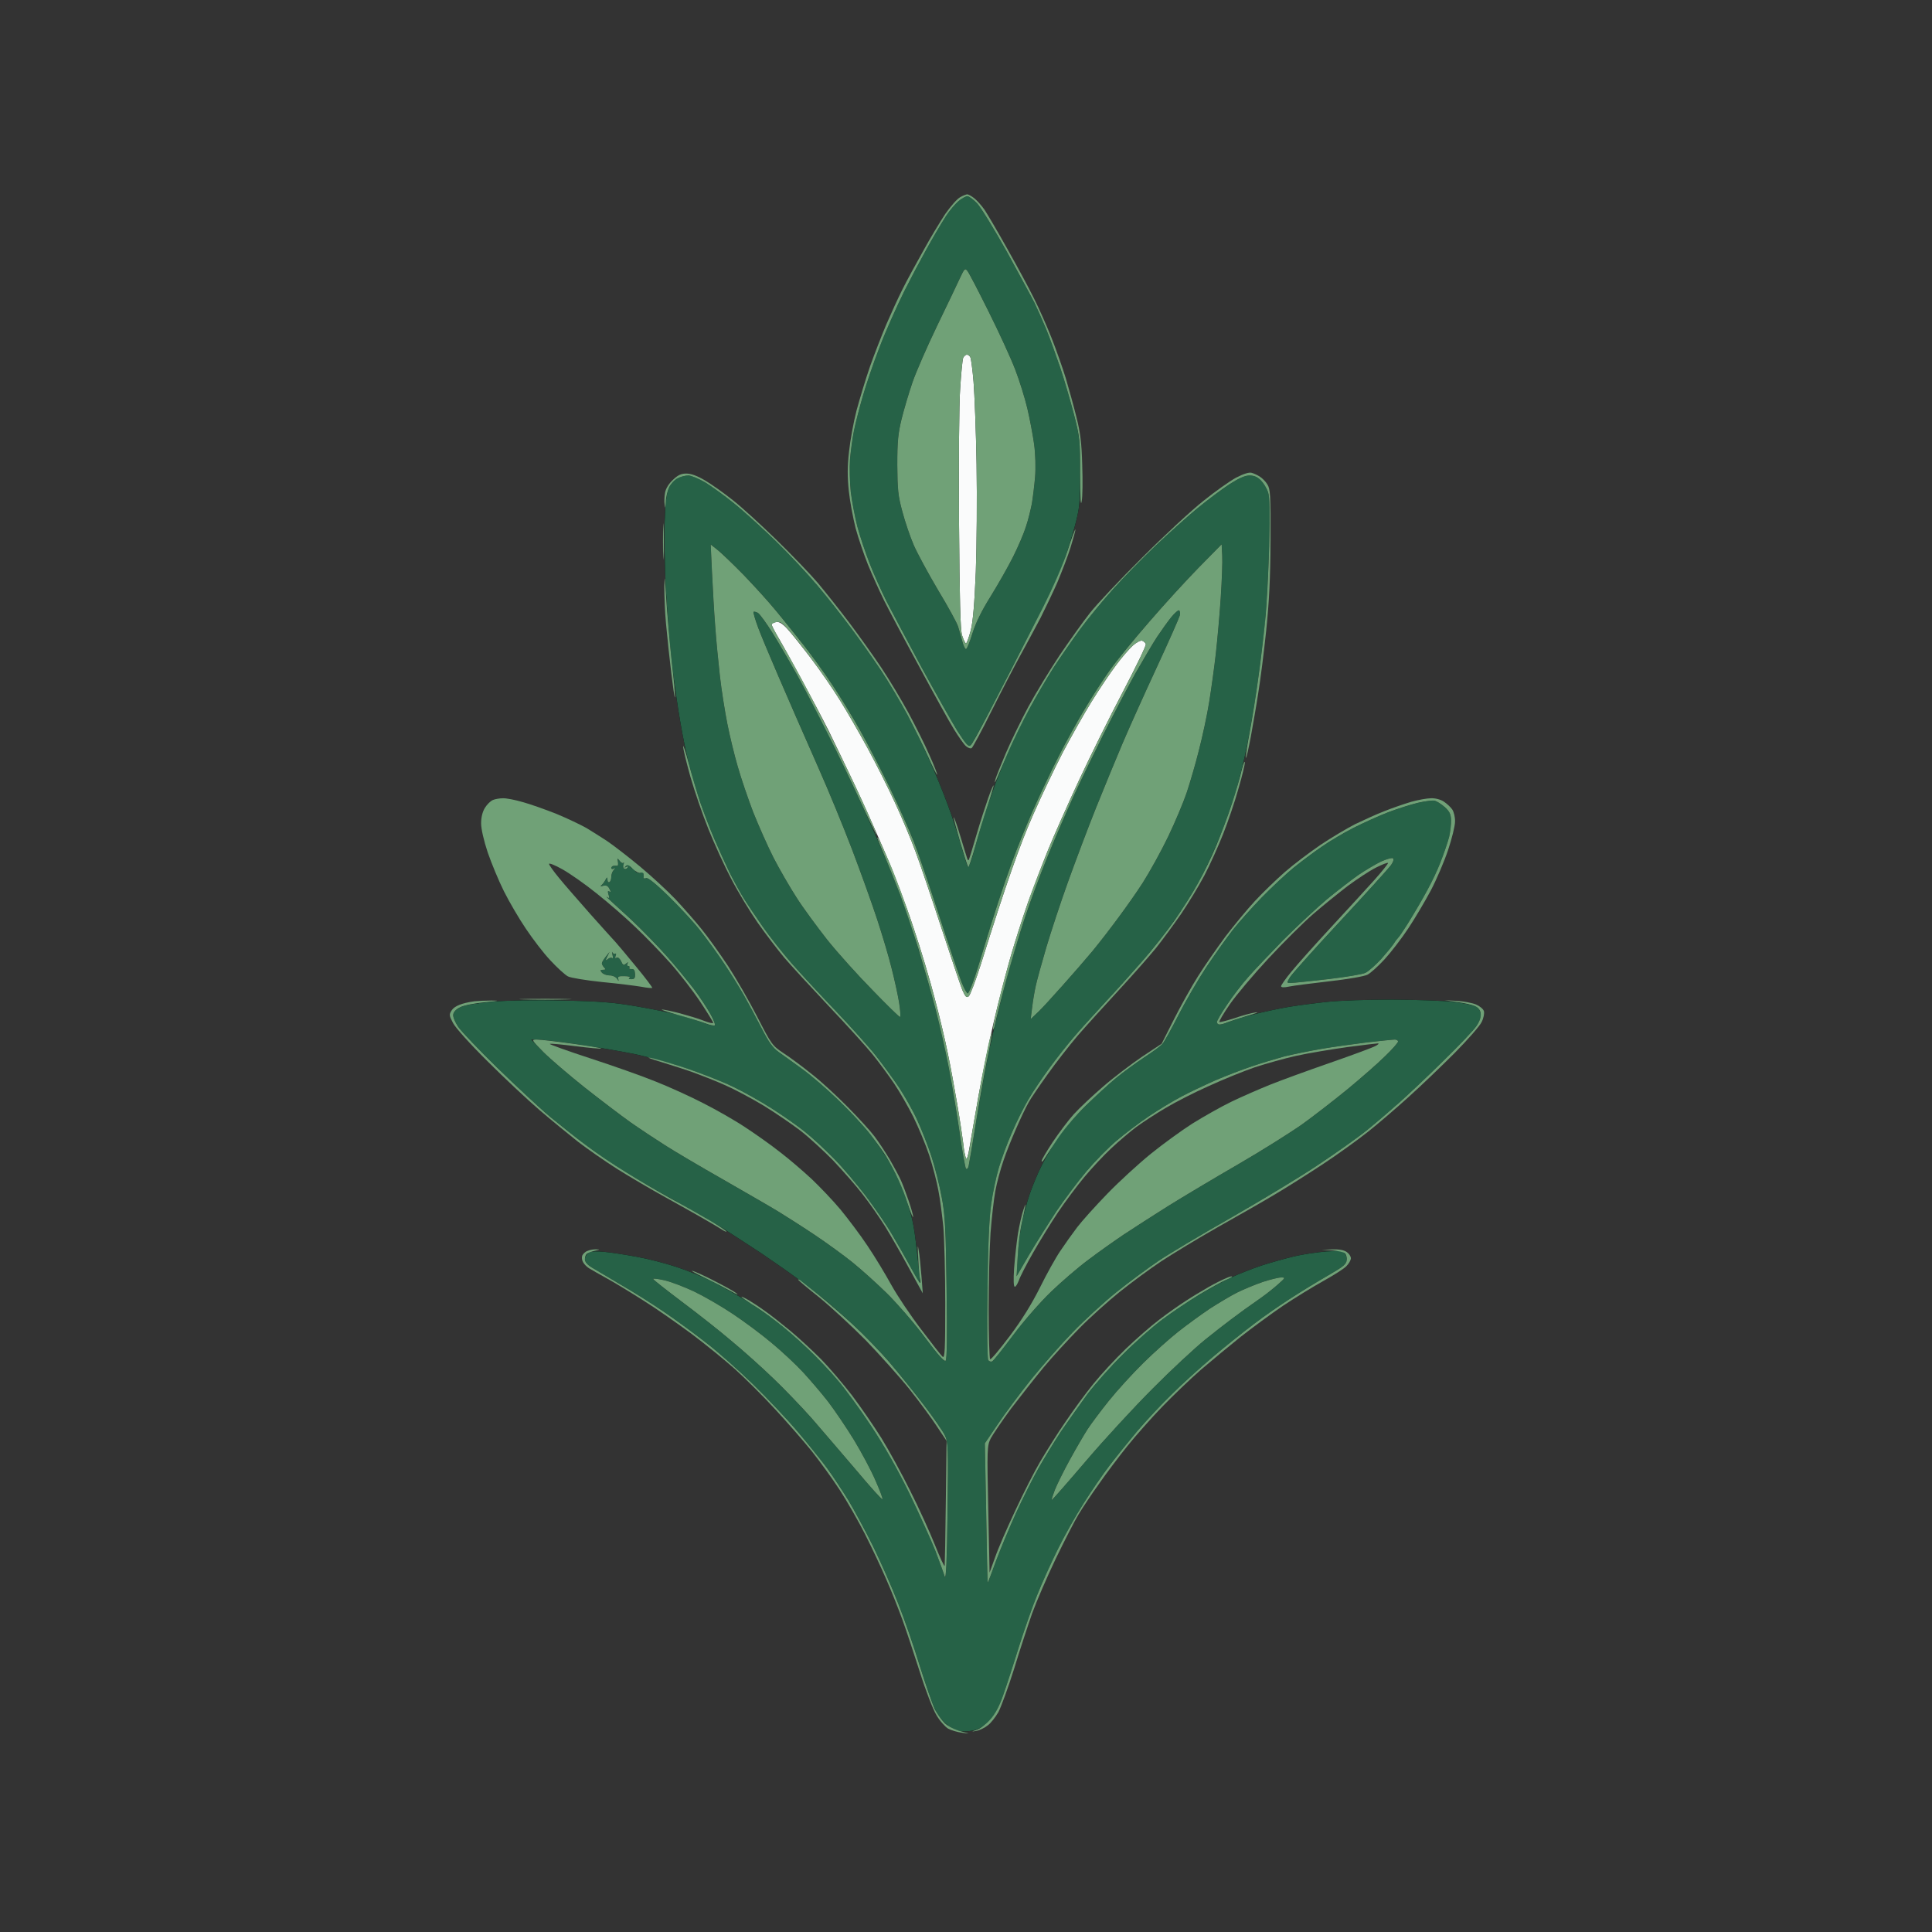 <?xml version='1.0' encoding='utf-8'?><svg xmlns="http://www.w3.org/2000/svg" version="1.0" width="1024pt" height="1024pt" viewBox="0 0 1024 1024" preserveAspectRatio="xMidYMid meet"><rect x="0" y="0" width="1024" height="1024" fill="#333333" stroke="none"/><g stroke="none"><path d="M5079 9173 c-17 -15 -47 -50 -65 -78 -63 -99 -143 -244 -220 -396 -42 -85 -103 -221 -134 -304 -32 -82 -71 -198 -88 -258 -17 -59 -38 -140 -46 -180 -8 -39 -17 -108 -21 -152 -3 -44 -1 -121 4 -171 6 -50 22 -134 35 -185 14 -52 43 -139 65 -195 21 -55 62 -145 89 -200 28 -54 111 -211 185 -349 75 -137 161 -290 191 -339 48 -74 59 -86 71 -76 8 7 75 130 149 274 73 143 172 335 219 426 47 91 101 209 121 262 20 53 48 143 63 200 25 94 28 119 28 283 0 172 -2 186 -33 310 -19 72 -51 183 -73 248 -22 64 -55 157 -75 205 -20 48 -48 110 -61 137 -14 28 -80 149 -146 270 -67 120 -138 236 -158 257 -20 21 -43 38 -52 38 -8 0 -30 -12 -48 -27z m161 -585 c54 -108 117 -245 140 -305 23 -59 52 -153 65 -208 13 -55 29 -140 36 -190 7 -52 9 -124 5 -174 -4 -46 -12 -110 -17 -140 -6 -31 -19 -85 -31 -121 -11 -36 -42 -108 -68 -160 -26 -52 -80 -147 -119 -210 -49 -78 -80 -142 -97 -197 -14 -46 -29 -83 -34 -83 -5 0 -14 19 -20 43 -6 23 -16 58 -22 77 -6 19 -53 105 -105 191 -51 86 -109 193 -129 238 -20 46 -47 126 -61 179 -23 84 -26 118 -27 247 0 124 4 167 23 245 13 52 39 140 58 195 19 55 78 190 131 300 53 110 108 224 121 253 23 49 26 52 39 35 8 -10 58 -106 112 -215z" fill="image" transform="translate(0,1024) scale(0.1,-0.1)"/><path d="M3589 7705 c-15 -8 -34 -30 -43 -50 -13 -26 -19 -74 -23 -178 -3 -78 0 -236 6 -352 6 -115 20 -291 31 -390 11 -99 32 -244 46 -323 13 -78 35 -184 49 -235 13 -50 38 -134 55 -186 18 -52 52 -142 77 -200 25 -58 61 -137 80 -176 19 -38 51 -97 71 -130 20 -33 67 -103 104 -156 37 -53 106 -140 152 -193 47 -54 153 -168 235 -254 82 -86 179 -194 215 -240 36 -46 90 -120 121 -166 30 -46 74 -123 96 -172 23 -49 57 -136 76 -194 19 -58 43 -154 54 -215 18 -93 22 -167 26 -483 4 -247 2 -377 -5 -384 -7 -7 -43 34 -113 128 -57 76 -147 179 -199 230 -52 51 -133 124 -180 162 -47 38 -139 105 -205 149 -66 44 -154 100 -195 125 -41 25 -172 100 -290 168 -118 67 -255 148 -305 180 -49 31 -132 86 -182 121 -51 36 -161 120 -245 186 -84 67 -182 151 -218 187 l-64 66 34 0 c19 0 114 -11 210 -25 96 -14 231 -37 300 -51 68 -14 192 -48 275 -76 82 -27 195 -71 250 -98 55 -26 147 -78 205 -115 58 -37 137 -92 175 -123 39 -31 107 -94 152 -140 46 -46 122 -136 171 -200 48 -64 111 -155 138 -202 28 -47 72 -124 98 -172 26 -49 49 -88 51 -88 2 0 1 17 -1 38 -21 202 -28 254 -44 318 -10 40 -31 103 -46 139 -14 37 -44 99 -66 139 -23 39 -69 107 -103 151 -34 44 -111 127 -172 185 -60 58 -146 132 -192 165 -46 33 -102 74 -125 90 -31 23 -53 54 -89 125 -27 52 -69 131 -94 175 -25 44 -73 121 -106 170 -33 50 -90 128 -127 175 -37 47 -114 129 -169 183 -65 63 -107 97 -116 93 -8 -3 -14 -2 -14 2 1 4 1 13 0 20 0 7 -5 11 -10 8 -5 -4 -16 -3 -25 0 -9 3 -13 11 -9 17 3 6 1 7 -5 3 -6 -3 -15 2 -21 11 -8 15 -12 16 -23 4 -11 -12 -11 -13 1 -6 10 5 12 4 7 -4 -4 -6 -12 -9 -17 -5 -6 3 -8 13 -4 22 3 9 3 13 -1 9 -4 -4 -13 1 -20 11 -12 15 -13 15 -9 -5 2 -13 1 -22 -3 -22 -4 1 -13 1 -19 0 -7 0 -13 -6 -13 -12 0 -5 6 -7 13 -3 10 6 10 4 0 -7 -7 -7 -13 -23 -13 -35 0 -13 -4 -26 -10 -29 -5 -3 -10 2 -10 12 -1 16 -2 16 -12 -2 -6 -11 -16 -24 -22 -28 -6 -5 -1 -6 11 -2 16 4 25 0 33 -16 9 -17 9 -20 0 -14 -9 5 -10 1 -5 -16 7 -20 5 -22 -7 -14 -7 6 -5 2 7 -9 11 -10 65 -60 121 -111 55 -52 139 -138 187 -192 48 -54 113 -134 146 -177 32 -43 71 -103 87 -132 16 -29 26 -55 23 -59 -4 -3 -31 3 -60 14 -30 11 -88 29 -129 41 -41 11 -142 32 -225 46 -122 21 -195 27 -391 31 -148 4 -292 1 -375 -6 -84 -8 -147 -18 -169 -29 -22 -11 -36 -25 -38 -39 -2 -13 10 -41 26 -65 16 -24 110 -122 208 -218 99 -96 224 -213 279 -259 55 -45 141 -113 190 -151 50 -37 135 -96 190 -130 55 -35 180 -108 279 -162 98 -55 215 -122 260 -150 44 -28 134 -87 200 -130 65 -44 151 -104 190 -133 39 -29 100 -76 136 -105 36 -28 109 -93 163 -143 54 -50 142 -140 194 -201 52 -61 135 -164 184 -229 49 -64 97 -134 107 -155 17 -34 18 -62 14 -407 -3 -260 -8 -361 -15 -340 -5 17 -27 77 -49 135 -23 58 -85 195 -138 305 -66 134 -133 252 -202 356 -56 85 -135 193 -174 239 -39 47 -112 124 -163 172 -50 48 -127 115 -171 148 -43 33 -118 84 -167 114 -48 29 -126 72 -172 96 -47 23 -130 57 -186 75 -56 19 -151 43 -211 54 -60 11 -137 23 -171 26 -38 4 -69 3 -82 -4 -12 -7 -21 -22 -21 -34 0 -16 12 -30 38 -46 20 -12 90 -53 155 -92 66 -38 169 -103 230 -145 62 -42 162 -116 222 -163 61 -47 170 -144 244 -216 73 -71 180 -184 236 -250 56 -66 127 -154 158 -196 31 -42 81 -119 113 -170 31 -52 90 -161 131 -244 40 -82 100 -217 132 -300 33 -82 85 -233 116 -335 32 -102 68 -206 81 -231 12 -25 38 -60 58 -76 20 -18 51 -34 74 -38 23 -4 57 -1 82 6 27 8 55 28 80 56 25 29 48 72 68 131 17 48 54 161 82 252 29 91 72 215 97 275 24 61 73 169 108 240 35 72 97 182 138 246 40 64 102 154 137 200 35 46 102 129 148 184 47 55 130 144 186 198 55 55 151 141 211 192 61 52 163 134 227 182 112 84 231 162 403 262 59 34 81 52 83 69 2 13 -2 30 -10 39 -10 13 -27 15 -99 10 -48 -4 -124 -15 -170 -26 -46 -11 -125 -33 -174 -49 -50 -17 -122 -45 -160 -63 -39 -18 -115 -59 -170 -92 -55 -33 -143 -92 -195 -131 -52 -39 -147 -122 -210 -186 -64 -63 -148 -158 -188 -211 -39 -54 -101 -141 -138 -195 -36 -55 -90 -143 -120 -196 -30 -53 -83 -159 -118 -235 -35 -77 -83 -192 -107 -256 -23 -64 -43 -116 -44 -115 -1 2 -5 168 -8 370 l-7 368 69 102 c38 57 117 162 175 235 59 73 157 185 219 249 61 64 167 161 234 215 67 54 169 129 225 167 57 38 231 142 388 231 157 90 363 214 458 278 95 63 212 146 260 185 48 39 125 105 172 147 47 42 151 140 232 220 81 79 159 161 173 182 17 24 25 47 23 66 -2 18 -12 32 -28 40 -14 6 -66 17 -115 23 -50 6 -196 11 -325 12 -129 0 -284 -5 -345 -12 -60 -6 -150 -18 -200 -26 -49 -8 -133 -26 -185 -39 -53 -13 -112 -31 -133 -40 -20 -8 -43 -15 -52 -15 -8 0 -15 6 -15 13 0 7 24 48 54 92 29 44 79 109 111 145 31 36 116 125 188 199 73 73 177 170 232 216 55 45 130 103 166 128 37 25 91 57 120 71 32 14 58 21 63 16 5 -5 -1 -23 -17 -42 -14 -18 -135 -152 -270 -297 -134 -144 -252 -276 -261 -292 -17 -29 -17 -29 6 -29 13 0 101 9 195 20 95 11 186 26 201 34 16 8 53 41 82 72 28 32 59 69 68 83 9 15 20 28 23 31 4 3 25 34 48 70 87 141 140 239 174 325 20 50 41 113 48 140 6 28 11 68 10 89 -1 31 -8 45 -33 68 -18 16 -42 31 -53 34 -11 3 -51 -2 -90 -11 -38 -9 -110 -32 -160 -51 -49 -19 -130 -56 -180 -81 -49 -25 -126 -70 -170 -101 -44 -30 -112 -81 -150 -112 -39 -32 -114 -102 -167 -156 -53 -55 -123 -133 -155 -174 -32 -41 -95 -130 -140 -197 -44 -67 -111 -182 -148 -255 -37 -73 -75 -141 -84 -151 -9 -11 -52 -42 -96 -71 -44 -29 -111 -78 -150 -110 -38 -31 -112 -98 -163 -149 -51 -50 -115 -124 -143 -164 -27 -40 -67 -108 -88 -150 -22 -43 -50 -112 -64 -153 -14 -41 -33 -111 -42 -155 -9 -44 -19 -125 -22 -180 l-5 -100 67 115 c37 63 103 167 145 231 43 63 114 158 158 210 44 52 115 125 159 162 43 37 121 96 173 131 52 35 130 82 172 104 43 23 124 61 180 86 57 24 144 58 193 74 50 17 126 40 170 52 44 11 132 29 195 40 63 11 174 26 245 35 72 8 138 15 148 15 9 0 17 -5 17 -10 0 -6 -31 -42 -70 -79 -38 -38 -128 -116 -198 -174 -71 -58 -178 -141 -239 -185 -61 -43 -213 -139 -339 -212 -126 -73 -294 -173 -374 -223 -80 -50 -185 -118 -235 -151 -49 -33 -134 -93 -188 -134 -54 -40 -143 -117 -197 -169 -56 -54 -143 -153 -199 -228 -55 -73 -105 -137 -112 -140 -6 -4 -15 -1 -21 6 -5 9 -7 153 -4 369 3 242 9 388 20 460 8 58 26 143 40 190 14 47 45 132 70 188 24 57 64 136 87 175 23 40 74 115 112 167 38 52 95 124 126 160 30 36 103 116 161 179 58 62 149 163 203 225 54 61 133 162 177 225 44 62 104 159 134 215 29 55 75 155 101 221 27 66 63 169 82 230 19 60 47 175 63 255 16 80 41 224 54 320 14 96 32 245 41 330 8 85 18 268 22 405 4 183 3 260 -6 287 -7 20 -24 48 -38 62 -18 18 -36 26 -60 26 -24 0 -56 -14 -106 -46 -40 -26 -117 -84 -172 -129 -55 -46 -156 -136 -224 -201 -69 -66 -167 -166 -219 -224 -53 -58 -132 -154 -177 -215 -44 -60 -108 -153 -142 -205 -33 -52 -87 -144 -121 -205 -34 -60 -81 -155 -105 -210 -25 -55 -61 -145 -82 -200 -20 -55 -50 -140 -65 -190 -15 -49 -38 -127 -50 -173 -12 -46 -26 -80 -30 -75 -4 4 -19 53 -35 108 -15 55 -47 154 -72 220 -24 66 -69 175 -99 242 -30 67 -83 176 -118 241 -34 65 -96 167 -136 227 -40 61 -111 162 -158 225 -47 63 -127 165 -178 225 -51 61 -152 169 -226 241 -74 71 -173 161 -221 199 -48 39 -115 87 -149 108 -37 22 -74 37 -92 37 -17 -1 -43 -7 -57 -15z m352 -512 c52 -54 129 -138 170 -188 41 -49 109 -135 153 -190 43 -55 111 -149 151 -210 40 -60 106 -168 146 -240 40 -71 109 -206 155 -300 45 -93 102 -222 127 -285 25 -63 86 -243 137 -400 51 -157 104 -313 117 -347 14 -35 29 -61 33 -58 4 2 17 31 28 62 12 32 35 105 52 163 53 177 106 340 154 471 25 69 75 192 111 274 36 81 97 210 136 286 38 75 101 190 141 255 39 66 98 157 132 204 33 47 127 162 208 255 81 94 200 224 265 290 l118 120 3 -60 c2 -33 -2 -134 -8 -225 -6 -91 -18 -223 -26 -295 -8 -71 -24 -186 -35 -255 -11 -69 -36 -185 -55 -258 -18 -73 -48 -174 -65 -225 -17 -50 -61 -155 -98 -232 -37 -77 -98 -187 -135 -245 -68 -105 -180 -256 -265 -360 -76 -91 -246 -283 -288 -323 l-40 -38 8 63 c4 35 13 86 19 113 6 28 31 119 56 204 25 84 77 242 116 350 39 108 105 284 148 391 43 107 106 260 140 340 34 80 115 260 180 400 65 140 120 265 123 277 3 13 1 25 -3 28 -5 3 -24 -14 -43 -37 -19 -24 -52 -70 -74 -103 -22 -33 -74 -122 -117 -197 -42 -76 -116 -218 -165 -315 -49 -98 -121 -246 -159 -329 -38 -83 -102 -230 -141 -327 -39 -96 -93 -242 -120 -324 -27 -81 -73 -233 -101 -338 -27 -104 -66 -262 -85 -350 -19 -89 -50 -260 -70 -380 -19 -121 -38 -231 -41 -244 -3 -14 -9 -20 -14 -15 -4 5 -20 92 -34 194 -15 102 -40 255 -57 340 -16 85 -48 225 -70 310 -22 85 -63 228 -90 316 -27 89 -67 209 -89 268 -22 59 -62 160 -90 225 -27 65 -92 212 -145 326 -53 114 -130 273 -170 354 -41 80 -107 205 -147 278 -40 72 -100 175 -133 228 -33 53 -68 101 -78 107 -10 5 -21 8 -23 5 -3 -2 8 -40 24 -83 29 -78 144 -346 322 -749 51 -115 130 -307 175 -425 45 -118 105 -285 133 -370 28 -85 63 -202 77 -260 15 -58 33 -140 40 -182 7 -43 9 -78 5 -78 -4 0 -70 64 -146 143 -77 78 -185 198 -240 267 -54 69 -128 169 -162 223 -35 54 -90 149 -122 211 -32 63 -80 172 -108 242 -27 71 -64 179 -81 239 -18 61 -43 164 -56 230 -13 66 -31 179 -39 250 -8 72 -20 191 -25 265 -6 74 -13 202 -17 284 l-7 150 39 -31 c21 -17 82 -76 135 -130z m-261 -3799 c52 -25 144 -78 205 -119 60 -40 153 -109 206 -154 53 -44 127 -113 164 -153 37 -40 97 -110 133 -156 35 -46 97 -137 138 -204 40 -66 92 -163 114 -215 23 -52 40 -97 37 -99 -3 -3 -65 66 -138 153 -74 87 -180 210 -235 274 -56 63 -149 160 -207 215 -58 56 -156 144 -219 196 -62 53 -180 146 -263 208 -82 62 -151 116 -153 121 -2 4 25 1 60 -7 34 -8 105 -35 158 -60z m3095 40 c-22 -20 -65 -54 -95 -75 -122 -85 -191 -138 -291 -218 -57 -46 -183 -163 -279 -260 -97 -97 -256 -269 -353 -383 -98 -115 -180 -208 -182 -208 -3 0 5 24 16 53 11 28 47 101 80 161 33 60 75 132 93 160 18 28 69 96 113 151 44 55 127 146 184 202 57 56 141 131 187 167 46 36 120 90 165 120 45 29 110 68 144 85 34 17 95 42 135 56 40 13 84 24 98 24 24 0 23 -1 -15 -35z" fill="image" transform="translate(0,1024) scale(0.1,-0.1)"/><path d="M3246 5180 c4 -14 3 -22 -1 -18 -5 4 -15 2 -23 -5 -13 -10 -14 -9 -3 13 l12 25 -20 -25 c-11 -14 -21 -30 -21 -35 0 -6 5 -16 12 -23 9 -9 8 -12 -6 -12 -15 0 -16 -3 -6 -15 7 -8 25 -15 41 -15 16 0 33 -8 39 -17 9 -15 11 -15 7 -2 -4 13 2 16 33 15 22 0 33 -4 27 -8 -8 -5 -4 -8 9 -8 17 0 21 6 20 28 -1 19 -6 27 -18 26 -10 -1 -15 2 -12 7 3 5 0 9 -6 9 -6 0 -8 5 -4 13 6 9 5 9 -8 0 -12 -11 -17 -9 -26 13 -8 15 -17 22 -24 18 -8 -5 -9 -2 -5 10 4 9 3 15 -2 11 -5 -3 -12 1 -15 7 -3 7 -3 2 0 -12z" fill="image" transform="translate(0,1024) scale(0.1,-0.1)"/></g><g stroke="none"><path d="M5079 9173 c-17 -15 -47 -50 -65 -78 -63 -99 -143 -244 -220 -396 -42 -85 -103 -221 -134 -304 -32 -82 -71 -198 -88 -258 -17 -59 -38 -140 -46 -180 -8 -39 -17 -108 -21 -152 -3 -44 -1 -121 4 -171 6 -50 22 -134 35 -185 14 -52 43 -139 65 -195 21 -55 62 -145 89 -200 28 -54 111 -211 185 -349 75 -137 161 -290 191 -339 48 -74 59 -86 71 -76 8 7 75 130 149 274 73 143 172 335 219 426 47 91 101 209 121 262 20 53 48 143 63 200 25 94 28 119 28 283 0 172 -2 186 -33 310 -19 72 -51 183 -73 248 -22 64 -55 157 -75 205 -20 48 -48 110 -61 137 -14 28 -80 149 -146 270 -67 120 -138 236 -158 257 -20 21 -43 38 -52 38 -8 0 -30 -12 -48 -27z m161 -585 c54 -108 117 -245 140 -305 23 -59 52 -153 65 -208 13 -55 29 -140 36 -190 7 -52 9 -124 5 -174 -4 -46 -12 -110 -17 -140 -6 -31 -19 -85 -31 -121 -11 -36 -42 -108 -68 -160 -26 -52 -80 -147 -119 -210 -49 -78 -80 -142 -97 -197 -14 -46 -29 -83 -34 -83 -5 0 -14 19 -20 43 -6 23 -16 58 -22 77 -6 19 -53 105 -105 191 -51 86 -109 193 -129 238 -20 46 -47 126 -61 179 -23 84 -26 118 -27 247 0 124 4 167 23 245 13 52 39 140 58 195 19 55 78 190 131 300 53 110 108 224 121 253 23 49 26 52 39 35 8 -10 58 -106 112 -215z" fill="#266247" transform="translate(0,1024) scale(0.1,-0.1)"/><path d="M3589 7705 c-15 -8 -34 -30 -43 -50 -13 -26 -19 -74 -23 -178 -3 -78 0 -236 6 -352 6 -115 20 -291 31 -390 11 -99 32 -244 46 -323 13 -78 35 -184 49 -235 13 -50 38 -134 55 -186 18 -52 52 -142 77 -200 25 -58 61 -137 80 -176 19 -38 51 -97 71 -130 20 -33 67 -103 104 -156 37 -53 106 -140 152 -193 47 -54 153 -168 235 -254 82 -86 179 -194 215 -240 36 -46 90 -120 121 -166 30 -46 74 -123 96 -172 23 -49 57 -136 76 -194 19 -58 43 -154 54 -215 18 -93 22 -167 26 -483 4 -247 2 -377 -5 -384 -7 -7 -43 34 -113 128 -57 76 -147 179 -199 230 -52 51 -133 124 -180 162 -47 38 -139 105 -205 149 -66 44 -154 100 -195 125 -41 25 -172 100 -290 168 -118 67 -255 148 -305 180 -49 31 -132 86 -182 121 -51 36 -161 120 -245 186 -84 67 -182 151 -218 187 l-64 66 34 0 c19 0 114 -11 210 -25 96 -14 231 -37 300 -51 68 -14 192 -48 275 -76 82 -27 195 -71 250 -98 55 -26 147 -78 205 -115 58 -37 137 -92 175 -123 39 -31 107 -94 152 -140 46 -46 122 -136 171 -200 48 -64 111 -155 138 -202 28 -47 72 -124 98 -172 26 -49 49 -88 51 -88 2 0 1 17 -1 38 -21 202 -28 254 -44 318 -10 40 -31 103 -46 139 -14 37 -44 99 -66 139 -23 39 -69 107 -103 151 -34 44 -111 127 -172 185 -60 58 -146 132 -192 165 -46 33 -102 74 -125 90 -31 23 -53 54 -89 125 -27 52 -69 131 -94 175 -25 44 -73 121 -106 170 -33 50 -90 128 -127 175 -37 47 -114 129 -169 183 -65 63 -107 97 -116 93 -8 -3 -14 -2 -14 2 1 4 1 13 0 20 0 7 -5 11 -10 8 -5 -4 -16 -3 -25 0 -9 3 -13 11 -9 17 3 6 1 7 -5 3 -6 -3 -15 2 -21 11 -8 15 -12 16 -23 4 -11 -12 -11 -13 1 -6 10 5 12 4 7 -4 -4 -6 -12 -9 -17 -5 -6 3 -8 13 -4 22 3 9 3 13 -1 9 -4 -4 -13 1 -20 11 -12 15 -13 15 -9 -5 2 -13 1 -22 -3 -22 -4 1 -13 1 -19 0 -7 0 -13 -6 -13 -12 0 -5 6 -7 13 -3 10 6 10 4 0 -7 -7 -7 -13 -23 -13 -35 0 -13 -4 -26 -10 -29 -5 -3 -10 2 -10 12 -1 16 -2 16 -12 -2 -6 -11 -16 -24 -22 -28 -6 -5 -1 -6 11 -2 16 4 25 0 33 -16 9 -17 9 -20 0 -14 -9 5 -10 1 -5 -16 7 -20 5 -22 -7 -14 -7 6 -5 2 7 -9 11 -10 65 -60 121 -111 55 -52 139 -138 187 -192 48 -54 113 -134 146 -177 32 -43 71 -103 87 -132 16 -29 26 -55 23 -59 -4 -3 -31 3 -60 14 -30 11 -88 29 -129 41 -41 11 -142 32 -225 46 -122 21 -195 27 -391 31 -148 4 -292 1 -375 -6 -84 -8 -147 -18 -169 -29 -22 -11 -36 -25 -38 -39 -2 -13 10 -41 26 -65 16 -24 110 -122 208 -218 99 -96 224 -213 279 -259 55 -45 141 -113 190 -151 50 -37 135 -96 190 -130 55 -35 180 -108 279 -162 98 -55 215 -122 260 -150 44 -28 134 -87 200 -130 65 -44 151 -104 190 -133 39 -29 100 -76 136 -105 36 -28 109 -93 163 -143 54 -50 142 -140 194 -201 52 -61 135 -164 184 -229 49 -64 97 -134 107 -155 17 -34 18 -62 14 -407 -3 -260 -8 -361 -15 -340 -5 17 -27 77 -49 135 -23 58 -85 195 -138 305 -66 134 -133 252 -202 356 -56 85 -135 193 -174 239 -39 47 -112 124 -163 172 -50 48 -127 115 -171 148 -43 33 -118 84 -167 114 -48 29 -126 72 -172 96 -47 23 -130 57 -186 75 -56 19 -151 43 -211 54 -60 11 -137 23 -171 26 -38 4 -69 3 -82 -4 -12 -7 -21 -22 -21 -34 0 -16 12 -30 38 -46 20 -12 90 -53 155 -92 66 -38 169 -103 230 -145 62 -42 162 -116 222 -163 61 -47 170 -144 244 -216 73 -71 180 -184 236 -250 56 -66 127 -154 158 -196 31 -42 81 -119 113 -170 31 -52 90 -161 131 -244 40 -82 100 -217 132 -300 33 -82 85 -233 116 -335 32 -102 68 -206 81 -231 12 -25 38 -60 58 -76 20 -18 51 -34 74 -38 23 -4 57 -1 82 6 27 8 55 28 80 56 25 29 48 72 68 131 17 48 54 161 82 252 29 91 72 215 97 275 24 61 73 169 108 240 35 72 97 182 138 246 40 64 102 154 137 200 35 46 102 129 148 184 47 55 130 144 186 198 55 55 151 141 211 192 61 52 163 134 227 182 112 84 231 162 403 262 59 34 81 52 83 69 2 13 -2 30 -10 39 -10 13 -27 15 -99 10 -48 -4 -124 -15 -170 -26 -46 -11 -125 -33 -174 -49 -50 -17 -122 -45 -160 -63 -39 -18 -115 -59 -170 -92 -55 -33 -143 -92 -195 -131 -52 -39 -147 -122 -210 -186 -64 -63 -148 -158 -188 -211 -39 -54 -101 -141 -138 -195 -36 -55 -90 -143 -120 -196 -30 -53 -83 -159 -118 -235 -35 -77 -83 -192 -107 -256 -23 -64 -43 -116 -44 -115 -1 2 -5 168 -8 370 l-7 368 69 102 c38 57 117 162 175 235 59 73 157 185 219 249 61 64 167 161 234 215 67 54 169 129 225 167 57 38 231 142 388 231 157 90 363 214 458 278 95 63 212 146 260 185 48 39 125 105 172 147 47 42 151 140 232 220 81 79 159 161 173 182 17 24 25 47 23 66 -2 18 -12 32 -28 40 -14 6 -66 17 -115 23 -50 6 -196 11 -325 12 -129 0 -284 -5 -345 -12 -60 -6 -150 -18 -200 -26 -49 -8 -133 -26 -185 -39 -53 -13 -112 -31 -133 -40 -20 -8 -43 -15 -52 -15 -8 0 -15 6 -15 13 0 7 24 48 54 92 29 44 79 109 111 145 31 36 116 125 188 199 73 73 177 170 232 216 55 45 130 103 166 128 37 25 91 57 120 71 32 14 58 21 63 16 5 -5 -1 -23 -17 -42 -14 -18 -135 -152 -270 -297 -134 -144 -252 -276 -261 -292 -17 -29 -17 -29 6 -29 13 0 101 9 195 20 95 11 186 26 201 34 16 8 53 41 82 72 28 32 59 69 68 83 9 15 20 28 23 31 4 3 25 34 48 70 87 141 140 239 174 325 20 50 41 113 48 140 6 28 11 68 10 89 -1 31 -8 45 -33 68 -18 16 -42 31 -53 34 -11 3 -51 -2 -90 -11 -38 -9 -110 -32 -160 -51 -49 -19 -130 -56 -180 -81 -49 -25 -126 -70 -170 -101 -44 -30 -112 -81 -150 -112 -39 -32 -114 -102 -167 -156 -53 -55 -123 -133 -155 -174 -32 -41 -95 -130 -140 -197 -44 -67 -111 -182 -148 -255 -37 -73 -75 -141 -84 -151 -9 -11 -52 -42 -96 -71 -44 -29 -111 -78 -150 -110 -38 -31 -112 -98 -163 -149 -51 -50 -115 -124 -143 -164 -27 -40 -67 -108 -88 -150 -22 -43 -50 -112 -64 -153 -14 -41 -33 -111 -42 -155 -9 -44 -19 -125 -22 -180 l-5 -100 67 115 c37 63 103 167 145 231 43 63 114 158 158 210 44 52 115 125 159 162 43 37 121 96 173 131 52 35 130 82 172 104 43 23 124 61 180 86 57 24 144 58 193 74 50 17 126 40 170 52 44 11 132 29 195 40 63 11 174 26 245 35 72 8 138 15 148 15 9 0 17 -5 17 -10 0 -6 -31 -42 -70 -79 -38 -38 -128 -116 -198 -174 -71 -58 -178 -141 -239 -185 -61 -43 -213 -139 -339 -212 -126 -73 -294 -173 -374 -223 -80 -50 -185 -118 -235 -151 -49 -33 -134 -93 -188 -134 -54 -40 -143 -117 -197 -169 -56 -54 -143 -153 -199 -228 -55 -73 -105 -137 -112 -140 -6 -4 -15 -1 -21 6 -5 9 -7 153 -4 369 3 242 9 388 20 460 8 58 26 143 40 190 14 47 45 132 70 188 24 57 64 136 87 175 23 40 74 115 112 167 38 52 95 124 126 160 30 36 103 116 161 179 58 62 149 163 203 225 54 61 133 162 177 225 44 62 104 159 134 215 29 55 75 155 101 221 27 66 63 169 82 230 19 60 47 175 63 255 16 80 41 224 54 320 14 96 32 245 41 330 8 85 18 268 22 405 4 183 3 260 -6 287 -7 20 -24 48 -38 62 -18 18 -36 26 -60 26 -24 0 -56 -14 -106 -46 -40 -26 -117 -84 -172 -129 -55 -46 -156 -136 -224 -201 -69 -66 -167 -166 -219 -224 -53 -58 -132 -154 -177 -215 -44 -60 -108 -153 -142 -205 -33 -52 -87 -144 -121 -205 -34 -60 -81 -155 -105 -210 -25 -55 -61 -145 -82 -200 -20 -55 -50 -140 -65 -190 -15 -49 -38 -127 -50 -173 -12 -46 -26 -80 -30 -75 -4 4 -19 53 -35 108 -15 55 -47 154 -72 220 -24 66 -69 175 -99 242 -30 67 -83 176 -118 241 -34 65 -96 167 -136 227 -40 61 -111 162 -158 225 -47 63 -127 165 -178 225 -51 61 -152 169 -226 241 -74 71 -173 161 -221 199 -48 39 -115 87 -149 108 -37 22 -74 37 -92 37 -17 -1 -43 -7 -57 -15z m352 -512 c52 -54 129 -138 170 -188 41 -49 109 -135 153 -190 43 -55 111 -149 151 -210 40 -60 106 -168 146 -240 40 -71 109 -206 155 -300 45 -93 102 -222 127 -285 25 -63 86 -243 137 -400 51 -157 104 -313 117 -347 14 -35 29 -61 33 -58 4 2 17 31 28 62 12 32 35 105 52 163 53 177 106 340 154 471 25 69 75 192 111 274 36 81 97 210 136 286 38 75 101 190 141 255 39 66 98 157 132 204 33 47 127 162 208 255 81 94 200 224 265 290 l118 120 3 -60 c2 -33 -2 -134 -8 -225 -6 -91 -18 -223 -26 -295 -8 -71 -24 -186 -35 -255 -11 -69 -36 -185 -55 -258 -18 -73 -48 -174 -65 -225 -17 -50 -61 -155 -98 -232 -37 -77 -98 -187 -135 -245 -68 -105 -180 -256 -265 -360 -76 -91 -246 -283 -288 -323 l-40 -38 8 63 c4 35 13 86 19 113 6 28 31 119 56 204 25 84 77 242 116 350 39 108 105 284 148 391 43 107 106 260 140 340 34 80 115 260 180 400 65 140 120 265 123 277 3 13 1 25 -3 28 -5 3 -24 -14 -43 -37 -19 -24 -52 -70 -74 -103 -22 -33 -74 -122 -117 -197 -42 -76 -116 -218 -165 -315 -49 -98 -121 -246 -159 -329 -38 -83 -102 -230 -141 -327 -39 -96 -93 -242 -120 -324 -27 -81 -73 -233 -101 -338 -27 -104 -66 -262 -85 -350 -19 -89 -50 -260 -70 -380 -19 -121 -38 -231 -41 -244 -3 -14 -9 -20 -14 -15 -4 5 -20 92 -34 194 -15 102 -40 255 -57 340 -16 85 -48 225 -70 310 -22 85 -63 228 -90 316 -27 89 -67 209 -89 268 -22 59 -62 160 -90 225 -27 65 -92 212 -145 326 -53 114 -130 273 -170 354 -41 80 -107 205 -147 278 -40 72 -100 175 -133 228 -33 53 -68 101 -78 107 -10 5 -21 8 -23 5 -3 -2 8 -40 24 -83 29 -78 144 -346 322 -749 51 -115 130 -307 175 -425 45 -118 105 -285 133 -370 28 -85 63 -202 77 -260 15 -58 33 -140 40 -182 7 -43 9 -78 5 -78 -4 0 -70 64 -146 143 -77 78 -185 198 -240 267 -54 69 -128 169 -162 223 -35 54 -90 149 -122 211 -32 63 -80 172 -108 242 -27 71 -64 179 -81 239 -18 61 -43 164 -56 230 -13 66 -31 179 -39 250 -8 72 -20 191 -25 265 -6 74 -13 202 -17 284 l-7 150 39 -31 c21 -17 82 -76 135 -130z m-261 -3799 c52 -25 144 -78 205 -119 60 -40 153 -109 206 -154 53 -44 127 -113 164 -153 37 -40 97 -110 133 -156 35 -46 97 -137 138 -204 40 -66 92 -163 114 -215 23 -52 40 -97 37 -99 -3 -3 -65 66 -138 153 -74 87 -180 210 -235 274 -56 63 -149 160 -207 215 -58 56 -156 144 -219 196 -62 53 -180 146 -263 208 -82 62 -151 116 -153 121 -2 4 25 1 60 -7 34 -8 105 -35 158 -60z m3095 40 c-22 -20 -65 -54 -95 -75 -122 -85 -191 -138 -291 -218 -57 -46 -183 -163 -279 -260 -97 -97 -256 -269 -353 -383 -98 -115 -180 -208 -182 -208 -3 0 5 24 16 53 11 28 47 101 80 161 33 60 75 132 93 160 18 28 69 96 113 151 44 55 127 146 184 202 57 56 141 131 187 167 46 36 120 90 165 120 45 29 110 68 144 85 34 17 95 42 135 56 40 13 84 24 98 24 24 0 23 -1 -15 -35z" fill="#266247" transform="translate(0,1024) scale(0.1,-0.1)"/><path d="M3246 5180 c4 -14 3 -22 -1 -18 -5 4 -15 2 -23 -5 -13 -10 -14 -9 -3 13 l12 25 -20 -25 c-11 -14 -21 -30 -21 -35 0 -6 5 -16 12 -23 9 -9 8 -12 -6 -12 -15 0 -16 -3 -6 -15 7 -8 25 -15 41 -15 16 0 33 -8 39 -17 9 -15 11 -15 7 -2 -4 13 2 16 33 15 22 0 33 -4 27 -8 -8 -5 -4 -8 9 -8 17 0 21 6 20 28 -1 19 -6 27 -18 26 -10 -1 -15 2 -12 7 3 5 0 9 -6 9 -6 0 -8 5 -4 13 6 9 5 9 -8 0 -12 -11 -17 -9 -26 13 -8 15 -17 22 -24 18 -8 -5 -9 -2 -5 10 4 9 3 15 -2 11 -5 -3 -12 1 -15 7 -3 7 -3 2 0 -12z" fill="#266247" transform="translate(0,1024) scale(0.1,-0.1)"/></g><g stroke="none"><path d="M5105 8343 c-4 -10 -11 -84 -16 -164 -6 -80 -8 -397 -6 -705 3 -421 7 -569 16 -601 8 -24 17 -43 21 -43 4 0 15 30 25 68 12 46 20 142 27 312 5 135 7 391 4 570 -3 179 -11 375 -16 437 -5 61 -13 118 -16 127 -3 9 -12 16 -19 16 -7 0 -16 -8 -20 -17z" fill="#fafbfb" transform="translate(0,1024) scale(0.1,-0.1)"/><path d="M4113 6943 c-13 -3 -23 -8 -23 -13 0 -5 14 -33 31 -62 56 -95 205 -370 272 -503 35 -72 97 -200 137 -285 40 -85 111 -243 157 -350 47 -107 116 -289 154 -405 39 -115 90 -286 114 -380 25 -93 56 -224 69 -290 14 -66 36 -187 50 -270 14 -82 28 -177 32 -210 3 -33 10 -66 14 -74 5 -9 12 15 19 60 7 41 28 162 47 269 19 107 55 282 80 389 25 106 65 261 89 345 24 83 66 214 93 291 28 77 75 201 105 275 30 74 104 241 164 370 60 129 166 343 235 474 69 132 124 245 121 252 -2 7 -11 15 -19 18 -8 3 -30 -8 -49 -25 -19 -17 -60 -64 -90 -105 -31 -41 -89 -127 -129 -192 -40 -64 -109 -187 -154 -272 -44 -85 -115 -234 -157 -330 -71 -161 -141 -360 -275 -787 -28 -89 -58 -167 -65 -173 -12 -10 -18 -4 -34 32 -10 25 -60 173 -111 329 -51 156 -112 338 -137 404 -24 66 -73 183 -109 260 -35 77 -100 206 -144 287 -44 81 -110 196 -147 255 -37 60 -106 160 -154 223 -48 63 -104 133 -125 156 -28 30 -45 40 -61 37z" fill="#fafbfb" transform="translate(0,1024) scale(0.1,-0.1)"/></g><g stroke="none"><path d="M5088 9194 c-15 -8 -50 -48 -78 -88 -27 -41 -81 -130 -118 -198 -38 -68 -88 -159 -110 -204 -22 -44 -60 -127 -85 -185 -24 -57 -63 -157 -86 -222 -23 -66 -54 -170 -71 -232 -16 -62 -34 -161 -40 -219 -9 -78 -9 -133 -1 -209 6 -57 23 -145 36 -197 14 -51 43 -137 65 -192 22 -54 61 -140 86 -191 25 -50 109 -209 187 -352 77 -143 159 -292 183 -330 24 -39 52 -79 63 -89 11 -10 25 -15 31 -11 6 4 54 93 106 198 53 106 122 239 154 297 32 58 79 146 105 195 25 50 66 135 90 190 23 55 55 138 69 183 14 46 26 88 26 95 -1 7 -20 -44 -42 -113 -25 -76 -78 -196 -133 -305 -257 -505 -366 -714 -380 -725 -12 -10 -23 2 -71 76 -30 49 -116 202 -191 339 -74 138 -157 295 -185 349 -27 55 -68 145 -89 200 -22 56 -51 143 -65 195 -13 51 -29 135 -35 185 -5 50 -7 127 -4 171 4 44 13 113 21 152 8 40 29 121 46 180 17 60 56 176 88 258 31 83 92 219 134 304 77 152 157 297 220 396 18 28 48 63 65 78 18 15 40 27 48 27 9 0 32 -17 52 -38 20 -21 91 -137 158 -257 66 -121 132 -242 146 -270 13 -27 41 -89 61 -137 20 -48 53 -141 75 -205 22 -65 54 -176 73 -248 32 -125 33 -137 33 -318 0 -126 3 -174 8 -145 5 23 6 111 3 193 -3 117 -10 173 -31 255 -14 58 -40 150 -56 205 -17 55 -51 152 -76 215 -25 63 -67 158 -94 211 -26 53 -89 170 -140 260 -50 90 -105 183 -120 206 -16 23 -41 51 -55 62 -15 12 -32 21 -38 21 -6 -1 -23 -7 -38 -16z" fill="#70a177" transform="translate(0,1024) scale(0.1,-0.1)"/><path d="M5089 8768 c-13 -29 -68 -143 -121 -253 -53 -110 -112 -245 -131 -300 -19 -55 -45 -143 -58 -195 -19 -78 -23 -121 -23 -245 1 -129 4 -163 27 -247 14 -53 41 -133 61 -179 20 -45 78 -152 129 -238 52 -86 99 -172 105 -191 6 -19 16 -54 22 -77 6 -24 15 -43 20 -43 5 0 20 37 34 83 17 55 48 119 97 197 39 63 93 158 119 210 26 52 57 124 68 160 12 36 25 90 31 121 5 30 13 94 17 140 4 50 2 122 -5 174 -7 50 -23 135 -36 190 -13 55 -42 149 -65 208 -23 60 -86 197 -140 305 -54 109 -104 205 -112 215 -13 17 -16 14 -39 -35z m55 -424 c3 -9 11 -66 16 -127 5 -62 13 -258 16 -437 3 -179 1 -435 -4 -570 -7 -170 -15 -266 -27 -312 -10 -38 -21 -68 -25 -68 -4 0 -13 19 -21 43 -9 32 -13 180 -16 601 -2 308 0 625 6 705 5 80 12 154 16 164 4 9 13 17 20 17 7 0 16 -7 19 -16z" fill="#70a177" transform="translate(0,1024) scale(0.1,-0.1)"/><path d="M6551 7708 c-33 -18 -111 -73 -173 -123 -62 -49 -208 -184 -324 -300 -116 -115 -241 -248 -278 -295 -37 -47 -109 -148 -161 -225 -51 -77 -125 -198 -164 -270 -38 -71 -92 -182 -119 -245 -27 -63 -52 -126 -56 -140 -5 -21 -5 -22 4 -5 5 11 32 74 60 140 28 66 81 174 117 240 36 66 93 163 126 215 34 52 98 145 142 205 45 61 124 157 177 215 52 58 150 158 219 224 68 65 169 155 224 201 55 45 132 103 172 129 50 32 82 46 106 46 24 0 42 -8 60 -26 14 -14 31 -42 38 -62 9 -27 10 -104 6 -287 -4 -137 -13 -317 -22 -400 -8 -82 -24 -217 -36 -300 -11 -82 -31 -210 -45 -284 -14 -73 -23 -136 -20 -138 2 -2 13 47 25 109 11 62 30 168 40 235 11 66 30 215 42 330 16 156 22 275 23 478 1 243 -1 273 -17 298 -9 15 -27 33 -40 41 -12 8 -32 17 -43 20 -14 4 -42 -5 -83 -26z" fill="#70a177" transform="translate(0,1024) scale(0.1,-0.1)"/><path d="M3567 7697 c-22 -20 -38 -46 -42 -68 -4 -20 -5 -49 -2 -65 3 -22 4 -18 6 14 0 24 8 59 17 78 9 19 29 41 45 49 15 8 41 15 57 15 15 0 56 -17 90 -37 34 -21 101 -69 149 -108 48 -38 147 -128 221 -199 74 -72 175 -180 226 -241 51 -60 131 -162 178 -225 47 -63 118 -164 158 -224 40 -60 103 -166 140 -235 36 -69 86 -170 110 -223 24 -54 45 -96 47 -94 2 2 -16 49 -41 104 -24 56 -75 157 -111 224 -37 68 -101 175 -143 238 -42 63 -119 171 -171 240 -52 69 -127 163 -166 210 -40 47 -139 150 -221 230 -82 80 -186 175 -231 210 -45 36 -110 82 -145 103 -42 25 -75 37 -100 37 -28 0 -45 -8 -71 -33z" fill="#70a177" transform="translate(0,1024) scale(0.1,-0.1)"/><path d="M3514 7370 c0 -85 2 -120 3 -77 2 42 2 112 0 155 -1 42 -3 7 -3 -78z" fill="#70a177" transform="translate(0,1024) scale(0.1,-0.1)"/><path d="M3774 7204 c4 -82 11 -210 17 -284 5 -74 17 -193 25 -265 8 -71 26 -184 39 -250 13 -66 38 -169 56 -230 17 -60 54 -168 81 -239 28 -70 76 -179 108 -242 32 -62 87 -157 122 -211 34 -54 108 -154 162 -223 55 -69 163 -189 240 -267 76 -79 142 -143 146 -143 4 0 2 35 -5 78 -7 42 -25 124 -40 182 -14 58 -49 175 -77 260 -28 85 -88 252 -133 370 -45 118 -124 310 -175 425 -178 403 -293 671 -322 749 -16 43 -27 81 -24 83 2 3 13 0 23 -5 10 -6 45 -54 78 -107 33 -53 93 -156 133 -228 40 -73 112 -211 160 -307 49 -96 126 -257 172 -357 46 -100 86 -181 87 -179 2 2 -20 54 -48 117 -28 63 -95 205 -150 317 -99 204 -221 437 -311 590 -26 45 -48 86 -48 91 0 5 11 11 25 14 21 4 33 -5 69 -47 83 -98 187 -239 260 -355 41 -64 110 -184 155 -267 44 -82 110 -212 145 -289 36 -77 85 -194 109 -260 25 -66 86 -248 137 -404 51 -156 101 -304 111 -329 16 -36 22 -42 34 -32 7 6 37 84 65 173 134 427 204 626 275 787 42 96 113 245 157 330 45 85 114 208 154 272 40 65 98 151 129 192 30 41 71 88 90 105 19 17 41 28 49 25 8 -3 17 -11 19 -18 3 -7 -52 -120 -121 -252 -69 -131 -175 -345 -235 -474 -60 -129 -134 -296 -164 -370 -30 -74 -73 -184 -95 -245 -21 -60 -57 -168 -79 -240 -22 -71 -58 -201 -80 -289 -22 -87 -38 -163 -36 -170 2 -6 7 6 11 26 4 20 29 121 57 225 28 103 73 255 100 336 27 82 81 228 120 324 39 97 103 244 141 327 38 83 110 231 159 329 49 97 123 239 165 315 43 75 95 164 117 197 22 33 55 79 74 103 19 23 38 40 43 37 4 -3 6 -15 3 -28 -3 -12 -58 -137 -123 -277 -65 -140 -146 -320 -180 -400 -34 -80 -97 -233 -140 -340 -43 -107 -109 -283 -148 -391 -39 -108 -91 -266 -116 -350 -25 -85 -50 -176 -56 -204 -6 -27 -15 -78 -19 -113 l-8 -63 40 38 c42 40 212 232 288 323 85 104 197 255 265 360 37 58 98 168 135 245 37 77 81 182 98 232 17 51 47 152 65 225 19 73 44 189 55 258 11 69 27 184 35 255 8 72 20 204 26 295 6 91 10 192 8 225 l-3 60 -118 -120 c-65 -66 -184 -196 -265 -290 -81 -93 -175 -208 -208 -255 -34 -47 -93 -138 -132 -204 -40 -65 -103 -180 -141 -255 -39 -76 -100 -205 -136 -286 -36 -82 -86 -205 -111 -274 -48 -131 -101 -294 -154 -471 -17 -58 -40 -131 -52 -163 -11 -31 -24 -60 -28 -62 -4 -3 -19 23 -33 58 -13 34 -66 190 -117 347 -51 157 -112 337 -137 400 -25 63 -82 192 -127 285 -46 94 -115 229 -155 300 -40 72 -106 180 -146 240 -40 61 -108 155 -151 210 -44 55 -112 141 -153 190 -41 50 -118 134 -170 188 -53 54 -114 113 -135 130 l-39 31 7 -150z" fill="#70a177" transform="translate(0,1024) scale(0.1,-0.1)"/><path d="M3521 7130 c0 -47 3 -134 9 -195 15 -166 43 -396 47 -391 3 2 -5 89 -17 193 -11 103 -24 253 -29 333 -7 119 -8 130 -10 60z" fill="#70a177" transform="translate(0,1024) scale(0.1,-0.1)"/><path d="M3621 6284 c-1 -12 17 -84 38 -160 22 -77 65 -202 96 -279 31 -77 85 -196 121 -264 36 -69 99 -173 141 -233 42 -60 105 -142 140 -184 35 -41 142 -157 236 -257 95 -100 200 -216 233 -257 33 -41 84 -110 113 -153 29 -43 75 -123 102 -177 27 -55 65 -146 84 -203 19 -58 41 -143 49 -189 9 -45 20 -132 26 -193 5 -60 10 -242 10 -404 0 -246 -2 -292 -14 -282 -7 6 -58 71 -113 144 -55 72 -127 179 -159 237 -32 58 -88 151 -126 207 -37 56 -102 142 -143 192 -41 49 -110 121 -152 161 -43 40 -118 105 -168 143 -49 39 -133 98 -185 132 -52 35 -152 92 -221 127 -69 36 -184 88 -255 116 -71 29 -227 84 -347 123 -120 39 -216 74 -213 76 2 3 64 -3 136 -12 72 -9 134 -15 136 -12 5 5 -298 47 -341 47 -29 0 -29 -1 35 -66 36 -36 134 -120 218 -187 84 -66 194 -150 245 -186 50 -35 133 -90 182 -121 50 -32 187 -113 305 -180 118 -68 249 -143 290 -168 41 -25 129 -81 195 -125 66 -44 158 -111 205 -149 47 -38 128 -111 180 -162 52 -51 142 -154 199 -230 70 -94 106 -135 113 -128 7 7 9 137 5 384 -4 316 -8 390 -26 483 -11 61 -35 157 -54 215 -19 58 -53 145 -76 194 -22 49 -66 126 -96 172 -31 46 -85 120 -121 166 -36 46 -133 154 -215 240 -82 86 -188 200 -235 254 -46 53 -115 140 -152 193 -37 53 -84 123 -104 156 -20 33 -52 92 -71 130 -19 39 -55 118 -80 176 -25 58 -59 148 -77 200 -17 52 -44 144 -60 204 -16 61 -29 100 -29 89z" fill="#70a177" transform="translate(0,1024) scale(0.1,-0.1)"/><path d="M6581 6157 c-7 -32 -30 -111 -51 -175 -21 -65 -59 -165 -83 -223 -24 -58 -67 -147 -96 -198 -28 -52 -85 -141 -126 -200 -41 -58 -118 -156 -172 -217 -54 -62 -145 -163 -203 -225 -58 -63 -131 -143 -161 -179 -31 -36 -88 -108 -126 -160 -38 -52 -89 -127 -112 -167 -23 -39 -63 -118 -87 -175 -25 -56 -56 -141 -70 -188 -14 -47 -32 -132 -40 -190 -11 -72 -17 -218 -20 -460 -3 -216 -1 -360 4 -369 6 -7 15 -10 21 -6 7 3 57 67 112 140 56 75 143 174 199 228 54 52 143 129 197 169 54 41 139 101 188 134 50 33 155 101 235 151 80 50 248 150 374 223 126 73 278 169 339 212 61 44 168 127 239 185 70 58 160 136 198 174 39 37 70 73 70 79 0 5 -8 10 -17 10 -10 0 -76 -7 -148 -15 -71 -9 -182 -24 -245 -35 -63 -11 -151 -29 -195 -40 -44 -12 -120 -35 -170 -52 -49 -16 -136 -50 -193 -74 -56 -25 -137 -63 -180 -86 -42 -22 -120 -69 -172 -104 -52 -35 -130 -94 -173 -131 -44 -37 -115 -110 -159 -162 -44 -52 -115 -147 -158 -210 -42 -64 -108 -168 -145 -231 l-67 -115 6 105 c3 58 12 134 20 170 8 36 17 79 20 95 3 17 -1 10 -9 -15 -9 -25 -22 -83 -30 -130 -7 -47 -16 -129 -20 -182 -4 -62 -3 -98 4 -98 5 0 14 15 21 33 6 19 40 85 76 148 36 63 95 159 132 214 37 55 99 138 138 185 39 47 103 116 143 153 40 38 101 89 134 114 34 25 103 70 154 100 50 30 153 83 230 117 76 35 185 79 243 99 58 19 157 47 220 61 63 14 184 34 269 46 84 11 158 20 165 20 6 -1 0 -7 -14 -14 -14 -8 -122 -48 -240 -89 -118 -41 -261 -93 -318 -116 -57 -23 -149 -63 -205 -90 -56 -27 -149 -80 -207 -116 -58 -37 -157 -109 -220 -160 -63 -51 -167 -146 -230 -211 -64 -66 -136 -146 -161 -179 -25 -33 -65 -89 -89 -125 -24 -35 -73 -123 -108 -194 -43 -86 -96 -172 -160 -257 -53 -70 -99 -126 -104 -123 -4 3 -8 123 -8 267 0 144 5 325 10 402 6 77 17 176 25 220 8 45 28 119 44 165 30 89 99 247 134 309 11 20 56 86 99 146 43 61 115 153 160 206 46 53 143 160 216 239 73 79 162 180 198 224 36 45 96 127 134 182 38 56 94 148 124 205 30 57 74 156 99 219 25 63 62 171 81 240 20 68 35 131 34 140 -2 8 -9 -11 -17 -43z" fill="#70a177" transform="translate(0,1024) scale(0.1,-0.1)"/><path d="M5237 6008 c-14 -40 -43 -129 -63 -198 -20 -69 -38 -127 -40 -129 -2 -2 -6 2 -8 10 -3 8 -19 61 -36 117 -17 57 -33 102 -35 100 -4 -4 69 -255 77 -263 3 -3 19 46 37 109 17 63 47 160 66 217 19 57 33 104 31 106 -2 2 -15 -29 -29 -69z" fill="#70a177" transform="translate(0,1024) scale(0.1,-0.1)"/><path d="M2613 6000 c-13 -5 -32 -24 -43 -42 -13 -21 -20 -51 -20 -82 0 -29 14 -91 35 -154 20 -58 58 -150 86 -206 28 -56 80 -145 116 -198 36 -54 94 -130 130 -168 36 -39 78 -77 93 -85 15 -8 96 -21 181 -30 85 -8 178 -20 208 -25 30 -6 56 -8 58 -6 2 2 -36 53 -85 112 -49 60 -98 118 -108 129 -11 11 -71 79 -135 150 -63 72 -139 158 -167 193 -29 35 -52 68 -52 73 0 6 31 -6 70 -28 38 -21 120 -78 182 -128 62 -49 155 -130 207 -180 52 -49 135 -135 184 -190 49 -55 120 -147 158 -204 38 -57 69 -108 69 -112 0 -5 -22 0 -50 11 -27 11 -85 28 -129 40 -43 11 -85 20 -93 19 -7 0 32 -13 87 -29 55 -15 120 -35 144 -44 24 -9 47 -14 50 -10 3 3 -7 29 -23 58 -16 29 -55 89 -87 132 -33 43 -98 123 -146 177 -48 54 -132 140 -187 192 -56 51 -110 101 -121 111 -12 11 -14 15 -7 9 12 -8 14 -6 7 14 -5 17 -4 21 5 16 9 -6 9 -3 0 14 -8 16 -17 20 -33 16 -12 -4 -17 -3 -11 2 6 4 16 17 22 28 10 18 11 18 12 2 0 -10 5 -15 10 -12 6 3 10 16 10 29 0 12 6 28 13 35 10 11 10 13 0 7 -7 -4 -13 -2 -13 3 0 6 6 12 13 12 6 1 15 1 19 0 4 0 5 9 3 22 -4 20 -3 20 9 5 7 -10 16 -15 20 -11 4 4 4 0 1 -9 -4 -9 -2 -19 4 -22 5 -4 13 -1 17 5 5 8 3 9 -7 4 -11 -6 -11 -5 -3 4 9 10 18 7 38 -14 15 -15 33 -24 41 -21 8 3 16 0 16 -7 1 -7 1 -15 0 -19 0 -4 6 -5 14 -2 9 4 51 -30 116 -93 55 -54 132 -136 169 -183 37 -47 94 -125 127 -175 33 -49 81 -126 106 -170 25 -44 67 -123 94 -175 36 -71 58 -102 89 -125 23 -16 79 -57 125 -90 46 -33 132 -107 192 -165 61 -58 138 -141 172 -185 34 -44 71 -96 82 -115 46 -76 88 -168 114 -250 16 -47 28 -78 29 -69 0 8 -11 47 -24 85 -13 38 -31 86 -40 106 -9 21 -36 71 -60 113 -25 41 -61 96 -81 122 -20 27 -82 95 -138 152 -56 57 -142 137 -192 176 -49 40 -118 91 -152 113 -60 40 -64 46 -140 194 -43 84 -113 205 -154 268 -42 63 -104 151 -140 195 -35 44 -98 115 -139 159 -41 43 -124 120 -185 171 -60 50 -138 110 -171 133 -34 23 -86 55 -115 73 -30 17 -101 51 -159 75 -58 23 -139 52 -180 63 -41 12 -88 21 -105 20 -16 0 -40 -4 -52 -9z m648 -815 c5 4 6 -2 2 -11 -4 -12 -3 -15 5 -10 7 4 16 -3 24 -18 9 -22 14 -24 26 -13 13 9 14 9 8 0 -4 -8 -2 -13 4 -13 6 0 9 -4 6 -9 -3 -5 2 -8 12 -7 12 1 17 -7 18 -26 1 -22 -3 -28 -20 -28 -13 0 -17 3 -9 8 6 4 -5 8 -27 8 -31 1 -37 -2 -33 -15 4 -13 2 -13 -7 2 -6 9 -23 17 -39 17 -16 0 -34 7 -41 15 -10 12 -9 15 6 15 14 0 15 3 6 12 -7 7 -12 17 -12 23 0 5 10 21 21 35 l20 25 -12 -25 c-11 -22 -10 -23 3 -13 8 7 18 9 23 5 4 -4 5 4 1 18 -3 14 -3 19 0 12 3 -6 10 -10 15 -7z" fill="#70a177" transform="translate(0,1024) scale(0.1,-0.1)"/><path d="M7479 5990 c-37 -11 -101 -33 -143 -50 -42 -16 -111 -48 -155 -69 -43 -22 -125 -71 -182 -109 -57 -39 -142 -103 -189 -144 -47 -41 -118 -110 -158 -153 -41 -44 -111 -129 -157 -189 -45 -61 -111 -156 -145 -210 -35 -55 -92 -158 -128 -229 l-65 -129 -104 -69 c-57 -39 -150 -109 -206 -158 -56 -48 -126 -114 -156 -147 -29 -32 -79 -99 -112 -148 -32 -49 -59 -94 -58 -100 0 -6 6 -2 12 8 7 11 37 58 69 105 31 48 98 127 150 178 51 50 125 118 163 149 39 32 106 81 150 110 44 29 87 60 96 71 9 10 47 78 84 151 37 73 104 188 148 255 45 67 108 156 140 197 32 41 102 119 155 174 53 54 128 124 167 156 38 31 106 82 150 112 44 31 121 76 170 101 50 25 131 62 180 81 50 19 122 42 160 51 39 9 79 14 90 11 11 -3 35 -18 53 -34 25 -23 32 -37 33 -68 1 -21 -4 -61 -10 -89 -7 -27 -28 -90 -48 -140 -34 -86 -87 -184 -174 -325 -23 -36 -44 -67 -48 -70 -3 -3 -14 -16 -23 -31 -9 -14 -40 -51 -68 -83 -29 -31 -66 -64 -82 -72 -15 -8 -106 -23 -201 -34 -94 -11 -182 -20 -195 -20 -23 0 -23 0 -6 29 9 16 127 148 261 292 135 145 256 279 270 297 16 19 22 37 17 42 -5 5 -31 -2 -63 -16 -29 -14 -83 -46 -120 -71 -36 -25 -111 -83 -166 -128 -55 -46 -159 -143 -232 -216 -72 -74 -157 -163 -188 -199 -32 -36 -82 -101 -111 -145 -30 -44 -54 -85 -54 -92 0 -7 6 -13 14 -13 8 0 27 5 43 12 15 6 64 22 108 35 44 13 62 20 40 17 -22 -3 -73 -17 -113 -31 -41 -13 -76 -22 -79 -20 -3 3 22 46 56 95 34 49 126 158 205 243 79 85 186 191 237 235 52 45 134 111 182 148 49 36 115 80 149 97 33 17 62 28 65 25 2 -2 -31 -44 -75 -93 -43 -48 -148 -162 -232 -253 -84 -91 -177 -195 -206 -231 -30 -36 -54 -71 -54 -76 0 -7 15 -8 43 -2 23 5 119 17 213 28 98 11 185 26 202 35 16 8 57 45 91 82 33 36 90 110 125 163 36 54 89 144 120 202 30 57 71 153 91 213 20 60 37 128 37 151 1 23 -6 52 -15 65 -9 13 -29 31 -44 41 -16 11 -45 19 -68 18 -22 0 -70 -9 -106 -19z" fill="#70a177" transform="translate(0,1024) scale(0.1,-0.1)"/><path d="M4650 5799 c0 -3 16 -43 36 -89 20 -47 58 -142 85 -212 26 -70 70 -201 98 -290 27 -90 68 -233 90 -318 22 -85 54 -225 70 -310 17 -85 42 -238 57 -340 14 -102 30 -189 34 -194 5 -5 11 1 14 15 3 13 20 112 37 219 17 107 44 260 60 339 17 79 28 145 26 147 -2 3 -14 -40 -25 -95 -21 -97 -68 -358 -92 -510 -8 -45 -15 -69 -20 -60 -4 8 -11 41 -14 74 -4 33 -18 128 -32 210 -14 83 -36 204 -50 270 -13 66 -44 197 -69 290 -24 94 -75 265 -114 380 -38 116 -94 268 -125 339 -31 71 -58 132 -61 134 -3 3 -5 3 -5 1z" fill="#70a177" transform="translate(0,1024) scale(0.1,-0.1)"/><path d="M2778 4943 c61 -2 163 -2 225 0 61 1 11 3 -113 3 -124 0 -174 -2 -112 -3z" fill="#70a177" transform="translate(0,1024) scale(0.1,-0.1)"/><path d="M2515 4933 c-66 -9 -106 -25 -121 -48 -14 -22 -14 -27 7 -67 13 -25 87 -108 183 -203 88 -88 213 -205 276 -259 63 -54 155 -129 203 -167 48 -37 141 -102 207 -144 65 -41 181 -109 257 -151 145 -80 262 -147 301 -172 12 -8 22 -12 22 -9 0 3 -37 28 -82 55 -46 27 -139 80 -208 117 -69 38 -179 102 -244 143 -66 40 -160 104 -210 142 -50 37 -136 106 -191 151 -55 46 -180 163 -279 259 -98 96 -192 194 -208 218 -16 24 -28 52 -26 65 2 14 16 29 38 39 19 10 78 21 130 26 74 7 82 9 35 9 -33 0 -73 -2 -90 -4z" fill="#70a177" transform="translate(0,1024) scale(0.1,-0.1)"/><path d="M7724 4929 c38 -5 80 -15 95 -22 37 -17 39 -59 6 -106 -14 -21 -92 -103 -173 -182 -81 -80 -185 -178 -232 -220 -47 -42 -124 -108 -172 -147 -48 -39 -165 -122 -260 -185 -95 -64 -301 -188 -458 -278 -157 -89 -331 -193 -388 -231 -56 -38 -158 -113 -225 -167 -67 -54 -173 -151 -234 -215 -62 -64 -160 -176 -219 -249 -58 -73 -137 -178 -175 -235 l-69 -102 7 -368 c3 -202 7 -368 8 -370 1 -1 21 51 44 115 24 64 72 179 107 256 35 76 88 182 118 235 30 53 84 141 120 196 37 54 99 141 138 195 40 53 124 148 188 211 63 64 158 147 210 186 52 39 140 98 196 132 55 33 117 67 137 76 20 8 37 17 37 20 0 3 -15 -1 -32 -9 -18 -7 -60 -28 -93 -47 -33 -19 -87 -51 -120 -73 -33 -21 -96 -65 -140 -99 -44 -33 -124 -103 -179 -156 -54 -52 -131 -135 -171 -185 -40 -49 -106 -139 -147 -200 -42 -60 -101 -155 -133 -209 -32 -54 -93 -174 -135 -265 -43 -91 -91 -202 -106 -246 l-29 -80 -7 335 c-7 324 -6 336 13 376 12 22 60 93 107 157 48 63 126 162 173 219 47 57 133 150 190 208 57 58 154 145 214 193 61 49 160 122 220 162 61 40 196 122 300 181 105 59 240 136 300 172 61 36 175 108 254 160 79 52 187 130 240 172 53 42 150 125 216 185 66 59 176 165 245 234 69 70 134 144 143 164 11 22 15 46 12 58 -4 12 -23 27 -42 35 -19 8 -65 17 -101 19 l-67 4 69 -10z" fill="#70a177" transform="translate(0,1024) scale(0.1,-0.1)"/><path d="M3505 4611 c55 -17 134 -42 175 -57 41 -15 115 -44 164 -66 50 -22 142 -71 205 -109 63 -39 151 -99 195 -133 45 -35 122 -106 172 -157 49 -52 120 -132 156 -179 37 -47 90 -124 119 -170 29 -47 86 -146 126 -220 l74 -135 -7 90 c-4 50 -10 113 -15 140 -5 34 -6 19 -2 -45 2 -52 7 -103 10 -112 2 -10 2 -18 -1 -18 -2 0 -26 39 -52 88 -26 48 -70 125 -98 172 -27 47 -90 138 -138 202 -49 64 -125 154 -171 200 -45 46 -113 109 -152 140 -38 31 -117 86 -175 123 -58 37 -150 89 -205 115 -55 27 -168 71 -251 99 -83 27 -168 52 -190 55 -21 4 6 -7 61 -23z" fill="#70a177" transform="translate(0,1024) scale(0.1,-0.1)"/><path d="M3114 3610 c-12 -4 -24 -16 -28 -25 -3 -9 -2 -24 4 -34 5 -10 19 -25 32 -33 13 -8 55 -32 93 -53 39 -21 126 -74 195 -118 69 -43 184 -124 257 -178 72 -54 175 -138 229 -186 54 -49 150 -144 213 -213 64 -69 151 -169 193 -221 42 -53 109 -145 148 -205 39 -60 99 -165 134 -234 35 -69 86 -177 113 -240 28 -63 66 -160 86 -215 20 -55 61 -179 92 -276 30 -96 70 -200 88 -229 17 -30 46 -62 62 -72 17 -9 50 -19 75 -22 45 -6 45 -6 -8 8 -31 8 -66 26 -84 42 -16 16 -40 49 -53 74 -12 25 -48 128 -80 230 -31 102 -83 253 -116 335 -32 83 -92 218 -132 300 -41 83 -100 192 -131 244 -32 51 -82 128 -113 170 -31 42 -102 130 -158 196 -56 66 -163 179 -236 250 -74 72 -183 169 -244 216 -60 47 -160 121 -222 163 -61 42 -164 107 -230 145 -65 39 -135 80 -155 92 -26 16 -38 30 -38 45 0 13 5 26 12 30 6 4 25 11 42 15 27 6 28 7 6 7 -14 1 -34 -3 -46 -8z" fill="#70a177" transform="translate(0,1024) scale(0.1,-0.1)"/><path d="M7060 3613 c30 -3 60 -9 68 -15 7 -6 12 -23 10 -37 -2 -21 -19 -35 -83 -72 -172 -100 -291 -178 -403 -262 -64 -48 -166 -130 -227 -182 -60 -51 -156 -137 -211 -192 -56 -54 -139 -143 -186 -198 -46 -55 -113 -138 -148 -184 -35 -46 -97 -136 -137 -200 -41 -64 -103 -174 -138 -246 -35 -71 -84 -179 -108 -240 -25 -60 -68 -184 -97 -275 -28 -91 -65 -204 -82 -252 -20 -59 -43 -102 -69 -131 -21 -24 -53 -49 -71 -55 -32 -11 -32 -11 -3 -6 17 3 44 16 60 29 17 12 42 45 57 71 14 27 52 130 83 229 30 99 74 232 96 295 23 63 79 193 125 289 46 95 100 201 121 235 20 33 68 106 107 160 38 55 106 145 150 200 45 56 128 150 186 210 58 60 150 148 205 196 55 47 150 126 210 174 61 48 162 122 225 165 63 42 159 101 213 131 54 30 110 65 123 79 13 13 24 32 24 42 0 10 -10 25 -22 33 -15 11 -41 15 -78 14 l-55 -2 55 -3z" fill="#70a177" transform="translate(0,1024) scale(0.1,-0.1)"/><path d="M3736 3467 c50 -24 113 -57 140 -72 27 -15 40 -20 29 -11 -10 9 -62 38 -115 65 -52 27 -106 52 -120 55 -14 4 16 -13 66 -37z" fill="#70a177" transform="translate(0,1024) scale(0.1,-0.1)"/><path d="M3462 3461 c2 -5 71 -59 153 -121 83 -62 201 -155 263 -208 63 -52 161 -140 219 -196 58 -55 151 -152 207 -215 55 -64 161 -187 235 -274 73 -87 135 -156 138 -153 3 2 -14 47 -37 99 -22 52 -74 149 -114 215 -41 67 -103 158 -138 204 -36 46 -96 116 -133 156 -37 40 -111 109 -164 153 -53 45 -146 114 -206 154 -61 41 -153 94 -205 119 -53 25 -124 52 -158 60 -35 8 -62 11 -60 7z" fill="#70a177" transform="translate(0,1024) scale(0.1,-0.1)"/><path d="M6692 3445 c-40 -14 -101 -39 -135 -56 -34 -17 -99 -56 -144 -85 -45 -30 -119 -84 -165 -120 -46 -36 -130 -111 -187 -167 -57 -56 -140 -147 -184 -202 -44 -55 -95 -123 -113 -151 -18 -28 -60 -100 -93 -160 -33 -60 -69 -133 -80 -161 -11 -29 -19 -53 -16 -53 2 0 84 93 182 208 97 114 256 286 353 383 96 97 222 214 279 260 100 80 169 133 291 218 30 21 73 55 95 75 38 34 39 35 15 35 -14 0 -58 -11 -98 -24z" fill="#70a177" transform="translate(0,1024) scale(0.1,-0.1)"/><path d="M4230 3458 c0 -3 51 -46 113 -95 61 -50 173 -153 248 -229 74 -77 178 -193 231 -259 53 -67 118 -155 145 -197 l50 -75 -4 -324 c-2 -178 -5 -330 -6 -338 -1 -8 -24 41 -51 109 -27 68 -86 198 -132 289 -45 91 -114 217 -153 280 -39 62 -109 164 -155 225 -47 61 -121 148 -165 193 -44 44 -117 112 -163 150 -46 38 -105 85 -133 104 -27 20 -67 46 -87 58 -21 12 -38 20 -38 18 0 -3 24 -20 52 -38 29 -17 88 -58 130 -91 43 -32 119 -98 169 -146 51 -48 124 -125 163 -172 39 -46 118 -154 174 -239 69 -104 136 -222 202 -356 53 -110 115 -247 138 -305 22 -58 44 -118 49 -135 7 -21 12 80 15 340 4 345 3 373 -14 407 -10 21 -58 91 -107 155 -49 65 -132 168 -184 229 -52 61 -140 151 -194 201 -54 50 -136 121 -183 159 -47 37 -91 72 -97 77 -7 5 -13 7 -13 5z" fill="#70a177" transform="translate(0,1024) scale(0.1,-0.1)"/></g></svg>